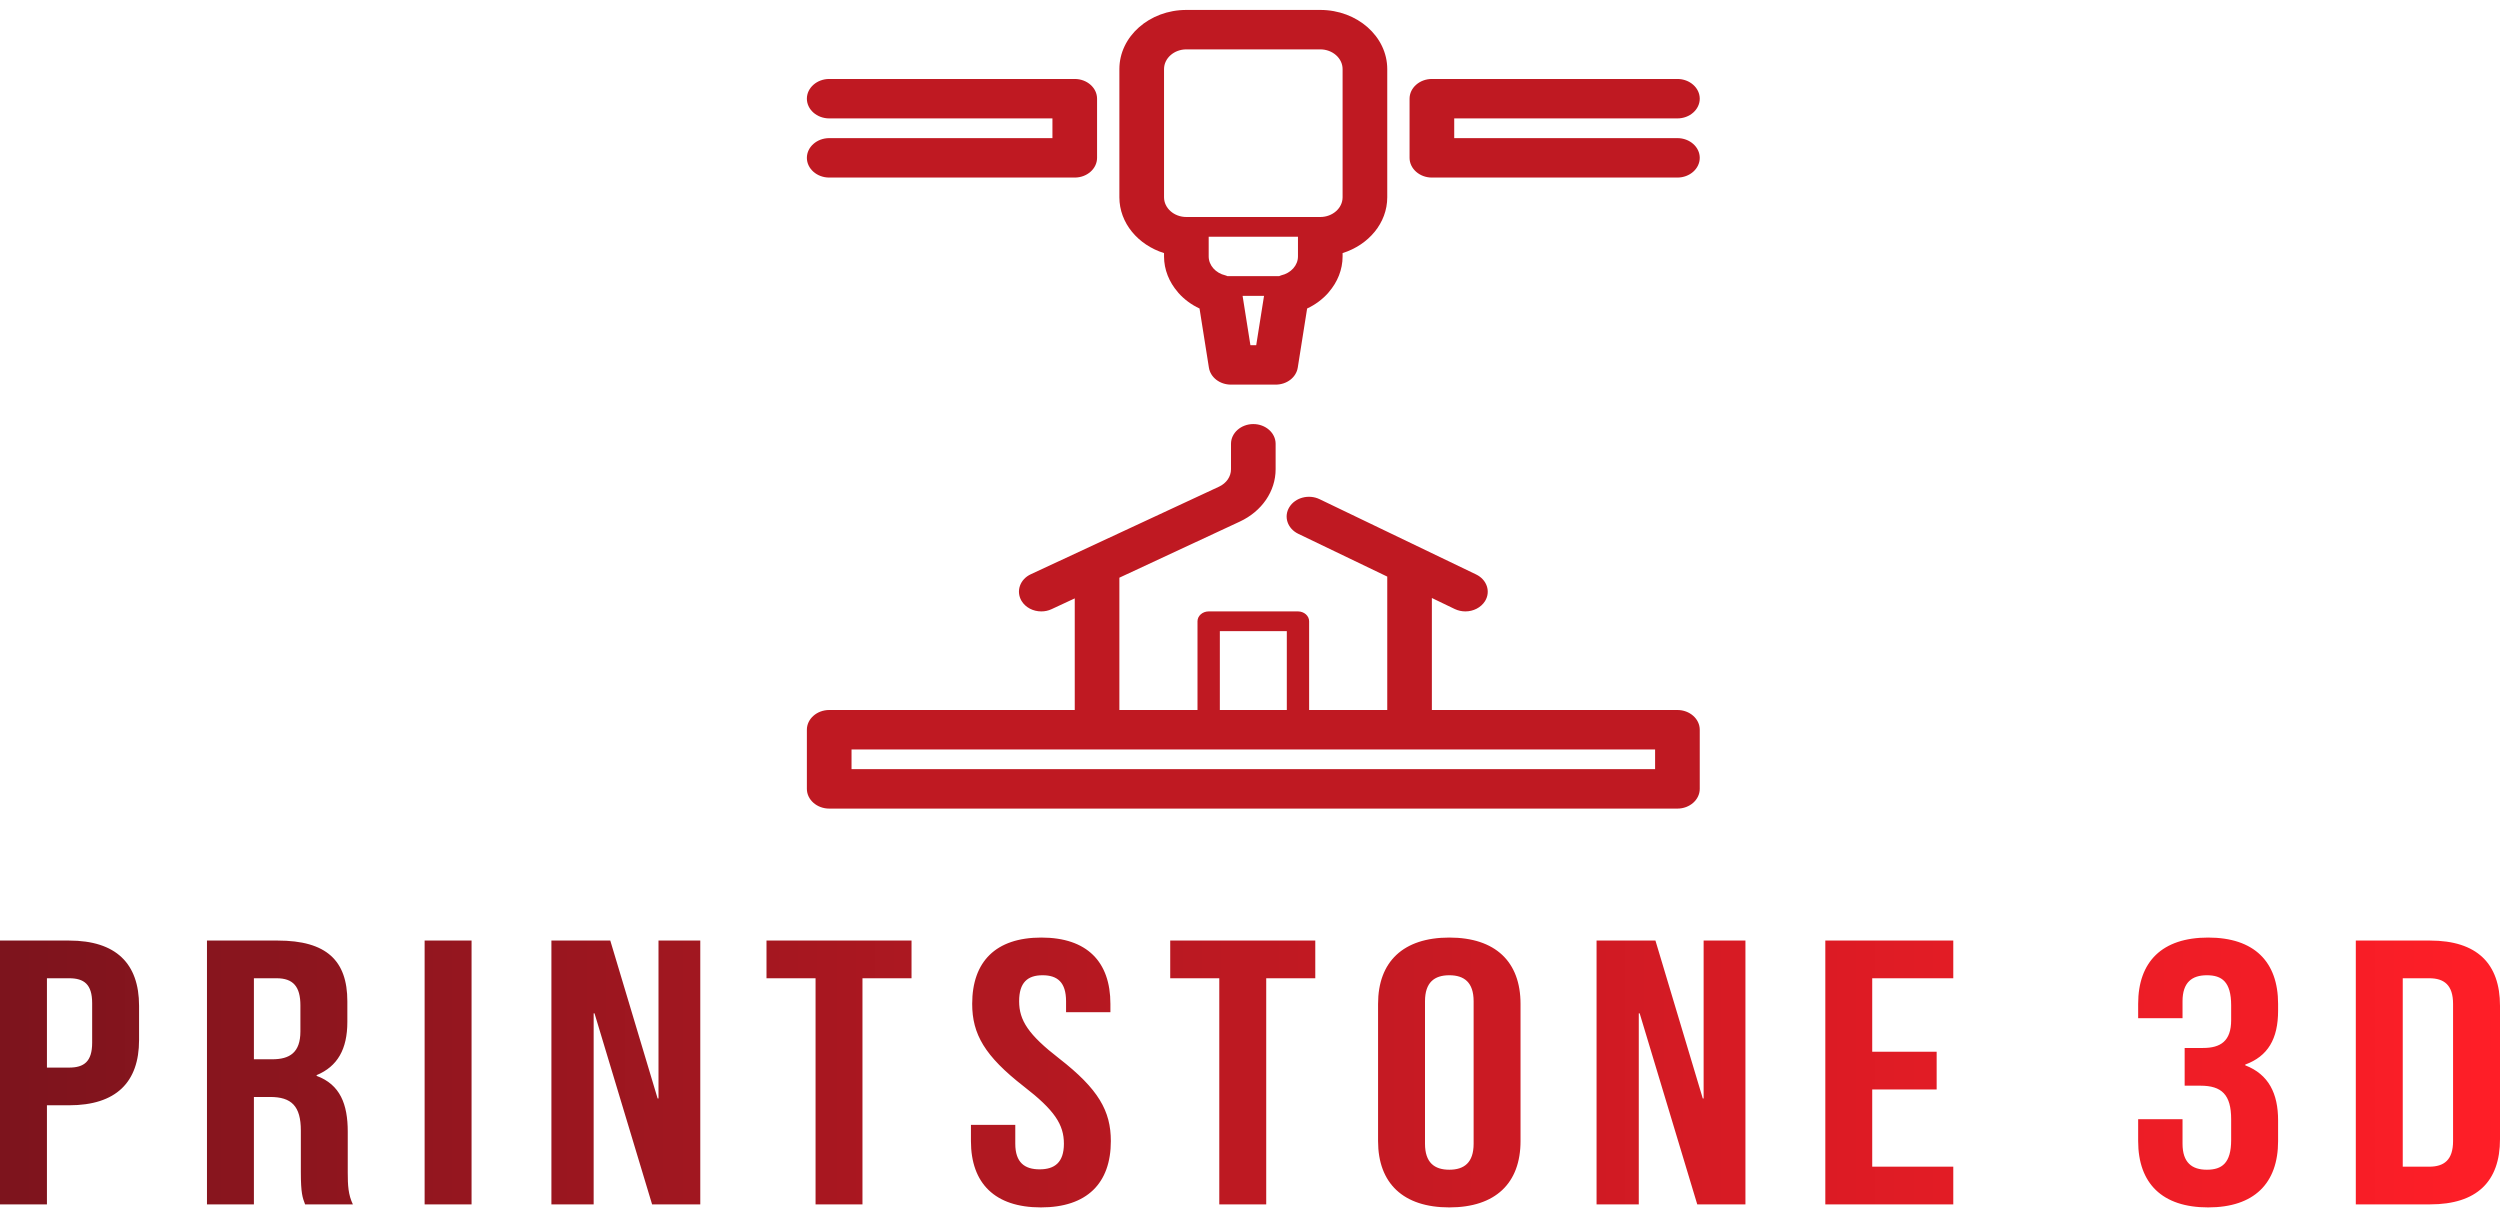 <?xml version="1.0" encoding="UTF-8"?> <svg xmlns="http://www.w3.org/2000/svg" width="80" height="39" viewBox="0 0 80 39" fill="none"> <path d="M33.678 4.42V3.789H26.535C26.142 3.789 25.82 3.505 25.82 3.158C25.82 2.811 26.142 2.527 26.535 2.527H34.392C34.785 2.527 35.106 2.811 35.106 3.158V5.051C35.106 5.398 34.785 5.682 34.392 5.682H26.535C26.142 5.682 25.82 5.398 25.82 5.051C25.82 4.704 26.142 4.42 26.535 4.42H33.678ZM53.678 4.42H46.535V3.789H53.678C54.07 3.789 54.392 3.505 54.392 3.158C54.392 2.811 54.07 2.527 53.678 2.527H45.82C45.428 2.527 45.106 2.811 45.106 3.158V5.051C45.106 5.398 45.428 5.682 45.82 5.682H53.678C54.07 5.682 54.392 5.398 54.392 5.051C54.392 4.704 54.07 4.42 53.678 4.42ZM35.82 6.313V2.211C35.82 1.167 36.781 0.318 37.963 0.318H42.249C43.431 0.318 44.392 1.167 44.392 2.211V6.313C44.392 7.137 43.795 7.837 42.963 8.099V8.206C42.963 8.629 42.799 9.027 42.524 9.345C42.517 9.355 42.51 9.367 42.499 9.377C42.317 9.579 42.092 9.749 41.828 9.872L41.528 11.765C41.477 12.078 41.178 12.308 40.82 12.308H39.392C39.035 12.308 38.735 12.078 38.685 11.765L38.385 9.872C38.12 9.749 37.895 9.579 37.713 9.377C37.703 9.367 37.699 9.355 37.688 9.345C37.413 9.027 37.249 8.629 37.249 8.206V8.099C36.417 7.837 35.82 7.137 35.82 6.313ZM41.535 7.575H38.678V8.206C38.678 8.49 38.899 8.739 39.213 8.812C39.238 8.818 39.256 8.828 39.278 8.837H40.931C40.953 8.831 40.974 8.818 40.995 8.812C41.313 8.739 41.535 8.49 41.535 8.206V7.575ZM40.199 11.046L40.449 9.468H39.763L40.013 11.046H40.199ZM37.249 6.313C37.249 6.66 37.57 6.944 37.963 6.944H42.249C42.642 6.944 42.963 6.66 42.963 6.313V2.211C42.963 1.864 42.642 1.58 42.249 1.58H37.963C37.57 1.58 37.249 1.864 37.249 2.211V6.313ZM54.392 23.351V25.244C54.392 25.591 54.07 25.875 53.678 25.875H26.535C26.142 25.875 25.82 25.591 25.82 25.244V23.351C25.82 23.004 26.142 22.72 26.535 22.72H34.392V19.148L33.653 19.492C33.545 19.543 33.435 19.565 33.32 19.565C33.063 19.565 32.817 19.442 32.688 19.227C32.506 18.918 32.638 18.536 32.988 18.375L39.01 15.573C39.245 15.463 39.392 15.252 39.392 15.015V14.201C39.392 13.854 39.713 13.57 40.106 13.57C40.499 13.57 40.82 13.854 40.82 14.201V15.015C40.82 15.719 40.381 16.362 39.674 16.691L35.82 18.486V22.72H38.32V19.88C38.32 19.707 38.481 19.565 38.678 19.565H41.535C41.731 19.565 41.892 19.707 41.892 19.88V22.72H44.392V18.451L41.545 17.082C41.199 16.915 41.07 16.533 41.26 16.227C41.449 15.921 41.881 15.807 42.227 15.974L47.235 18.382C47.581 18.549 47.71 18.931 47.52 19.237C47.388 19.445 47.145 19.565 46.892 19.565C46.778 19.565 46.66 19.54 46.553 19.489L45.82 19.136V22.72H53.678C54.07 22.72 54.392 23.004 54.392 23.351ZM39.035 22.72H41.178V20.196H39.035V22.72ZM52.963 23.982H27.249V24.613H52.963V23.982Z" fill="#BF1922"></path> <path d="M2.211 30.098C3.713 30.098 4.45 30.834 4.45 32.185V33.282C4.45 34.633 3.713 35.369 2.211 35.369H1.502V38.54H0V30.098H2.211ZM2.211 31.304H1.502V34.163H2.211C2.689 34.163 2.949 33.97 2.949 33.367V32.1C2.949 31.497 2.689 31.304 2.211 31.304ZM11.292 38.54H9.763C9.681 38.323 9.627 38.191 9.627 37.503V36.177C9.627 35.393 9.326 35.103 8.644 35.103H8.125V38.54H6.623V30.098H8.889C10.446 30.098 11.115 30.738 11.115 32.04V32.703C11.115 33.572 10.801 34.126 10.132 34.404V34.428C10.883 34.705 11.128 35.332 11.128 36.213V37.515C11.128 37.925 11.142 38.227 11.292 38.54ZM8.849 31.304H8.125V33.897H8.712C9.272 33.897 9.613 33.68 9.613 33.005V32.173C9.613 31.57 9.381 31.304 8.849 31.304ZM13.588 38.54V30.098H15.09V38.54H13.588ZM20.867 38.54L19.024 32.426H18.997V38.54H17.645V30.098H19.529L21.044 35.151H21.072V30.098H22.409V38.54H20.867ZM24.528 31.304V30.098H29.169V31.304H27.599V38.54H26.098V31.304H24.528ZM31.11 32.124C31.11 30.774 31.861 30.002 33.322 30.002C34.783 30.002 35.533 30.774 35.533 32.124V32.39H34.114V32.04C34.114 31.437 33.841 31.208 33.363 31.208C32.885 31.208 32.612 31.437 32.612 32.04C32.612 32.655 32.912 33.113 33.895 33.873C35.151 34.85 35.547 35.55 35.547 36.514C35.547 37.865 34.783 38.637 33.308 38.637C31.834 38.637 31.07 37.865 31.07 36.514V35.996H32.489V36.599C32.489 37.202 32.79 37.419 33.267 37.419C33.745 37.419 34.045 37.202 34.045 36.599C34.045 35.984 33.745 35.525 32.762 34.766C31.506 33.789 31.11 33.089 31.11 32.124ZM37.447 31.304V30.098H42.089V31.304H40.519V38.54H39.017V31.304H37.447ZM45.6 32.04V36.599C45.6 37.202 45.9 37.431 46.378 37.431C46.855 37.431 47.156 37.202 47.156 36.599V32.04C47.156 31.437 46.855 31.208 46.378 31.208C45.9 31.208 45.6 31.437 45.6 32.04ZM44.098 36.514V32.124C44.098 30.774 44.903 30.002 46.378 30.002C47.852 30.002 48.657 30.774 48.657 32.124V36.514C48.657 37.865 47.852 38.637 46.378 38.637C44.903 38.637 44.098 37.865 44.098 36.514ZM54.312 38.54L52.469 32.426H52.441V38.54H51.09V30.098H52.974L54.489 35.151H54.516V30.098H55.854V38.54H54.312ZM59.911 31.304V33.656H61.973V34.862H59.911V37.334H62.505V38.54H58.41V30.098H62.505V31.304H59.911ZM71.397 32.643V32.173C71.397 31.413 71.097 31.208 70.619 31.208C70.141 31.208 69.841 31.437 69.841 32.04V32.583H68.421V32.124C68.421 30.774 69.186 30.002 70.66 30.002C72.134 30.002 72.899 30.774 72.899 32.124V32.342C72.899 33.246 72.571 33.801 71.848 34.066V34.09C72.599 34.38 72.899 34.995 72.899 35.851V36.514C72.899 37.865 72.134 38.637 70.66 38.637C69.186 38.637 68.421 37.865 68.421 36.514V35.815H69.841V36.599C69.841 37.202 70.141 37.431 70.619 37.431C71.097 37.431 71.397 37.226 71.397 36.478V35.815C71.397 35.031 71.097 34.742 70.414 34.742H69.909V33.535H70.496C71.056 33.535 71.397 33.318 71.397 32.643ZM75.386 38.54V30.098H77.761C79.263 30.098 80 30.834 80 32.185V36.454C80 37.805 79.263 38.54 77.761 38.54H75.386ZM77.734 31.304H76.888V37.334H77.734C78.212 37.334 78.498 37.117 78.498 36.514V32.124C78.498 31.521 78.212 31.304 77.734 31.304Z" fill="url(#paint0_linear_319_1328)"></path> <defs> <linearGradient id="paint0_linear_319_1328" x1="0" y1="30.002" x2="80" y2="30.002" gradientUnits="userSpaceOnUse"> <stop stop-color="#7D141D"></stop> <stop offset="1" stop-color="#FF1E27"></stop> </linearGradient> </defs> </svg> 
